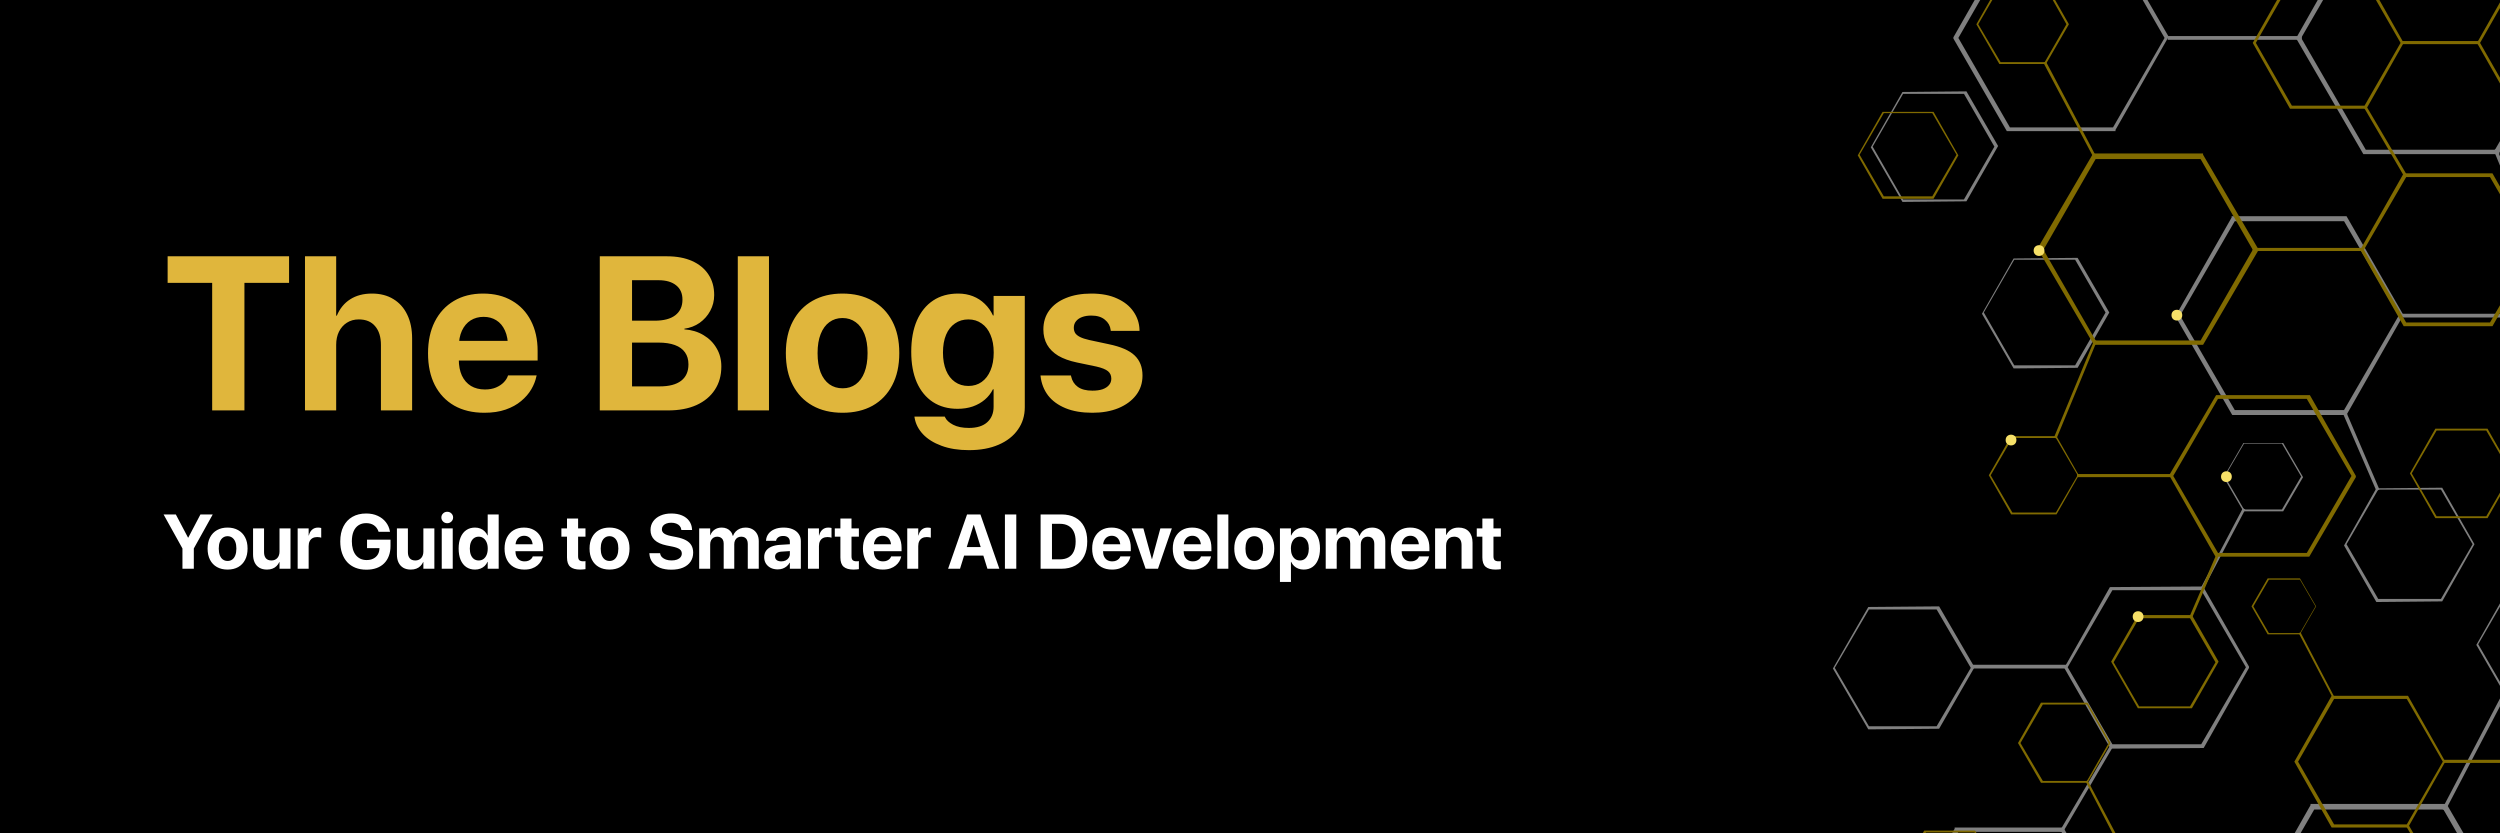 <svg width="1200" height="400" viewBox="0 0 1200 400" fill="none" xmlns="http://www.w3.org/2000/svg">
<g clip-path="url(#clip0_168_196)">
<rect width="1200" height="400" fill="black"/>
<g filter="url(#filter0_d_168_196)">
<g opacity="0.5">
<mask id="mask0_168_196" style="mask-type:luminance" maskUnits="userSpaceOnUse" x="483" y="-113" width="746" height="747">
<path d="M1228.29 633.259V-112.228L483 -112.228V633.259H1228.29Z" fill="white"/>
</mask>
<g mask="url(#mask0_168_196)">
<path d="M1077.45 438.836V438.239L1109.05 382.477V381.88H1174.33L1206.53 437.345V437.941L1174.93 493.405V494.002H1109.64L1077.45 438.537V438.836ZM1203.85 438.239L1172.84 384.564H1110.83L1079.83 438.239L1110.83 491.914H1172.84L1203.85 438.239Z" fill="white"/>
<path d="M912.885 438.836V438.239L938.225 393.808V393.212H990.395L1016.03 437.643V438.239L990.693 482.67V483.267H938.523L912.885 438.836ZM1014.24 438.239L989.501 395.299H940.013L915.27 438.239L940.013 481.179H989.501L1014.24 438.239Z" fill="white"/>
<path d="M879.794 316.874L896.787 287.353L930.772 287.054L947.765 316.278L930.772 345.799L896.787 346.097L879.794 316.874ZM945.976 316.576L929.579 288.545H897.085L880.688 316.576L897.085 344.606H929.579L945.976 316.576Z" fill="white"/>
<path d="M1067.31 225.03L1076.85 208.629H1095.93L1105.47 225.03L1095.93 241.431H1076.85L1067.31 225.03ZM1104.57 224.732L1095.33 208.927H1077.15L1067.91 224.732L1077.15 240.536H1095.33L1104.57 224.732Z" fill="white"/>
<path d="M1188.64 305.543L1202.06 281.985H1229.49L1242.9 305.244L1229.49 328.802H1202.06L1188.64 305.543ZM1241.71 305.244L1228.59 282.582H1202.66L1189.54 305.244L1202.66 327.907H1228.59L1241.71 305.244Z" fill="white"/>
<path d="M990.991 316.874V316.278L1012.75 277.81L1057.47 277.512L1079.53 315.979V316.576L1057.77 355.043L1013.05 355.341L990.991 316.874ZM1078.04 316.278L1056.58 279.301H1013.95L992.482 316.278L1013.95 353.254H1056.58L1078.04 316.278Z" fill="white"/>
<path d="M1173.74 385.161L1203.55 328.205L1202.06 327.311L1172.25 384.266L1173.74 385.161Z" fill="white"/>
<path d="M1057.47 279.003L1077.74 240.536L1076.55 239.94L1056.28 278.407L1057.47 279.003Z" fill="white"/>
<path d="M990.097 395.597L1014.24 354.446L1013.05 353.552L988.606 395.001L990.097 395.597Z" fill="white"/>
<path d="M992.184 315.085H946.572V316.874H992.184V315.085Z" fill="white"/>
<path d="M1102.19 14.803V14.206L1133.79 -41.556V-42.153H1199.08L1231.27 13.312V13.908L1199.67 69.372V69.969H1134.39L1102.19 14.505V14.803ZM1228.59 14.206L1197.59 -39.469H1135.58L1104.57 14.206L1135.58 67.881H1197.59L1228.59 14.206Z" fill="white"/>
<path d="M937.629 14.505V13.908L962.969 -30.523V-31.119H1015.14L1040.78 13.312V13.908L1015.44 58.339V58.936H963.267L937.629 14.505ZM1038.99 14.206L1014.25 -28.734H964.758L940.014 14.206L964.758 57.146H1014.25L1038.99 14.206Z" fill="white"/>
<path d="M1044.35 148.096V147.499L1071.19 100.385V99.788H1126.34L1153.47 146.903V147.499L1126.63 194.614V195.211H1071.48L1044.35 148.096ZM1151.38 147.499L1125.14 102.174H1072.68L1046.44 147.499L1072.68 192.825H1125.14L1151.38 147.499Z" fill="white"/>
<path d="M1125.14 257.831L1140.65 230.397L1172.25 230.099L1187.75 257.235L1172.25 284.669L1140.65 284.967L1125.14 257.831ZM1186.85 257.235L1171.65 230.994H1141.54L1126.34 257.235L1141.54 283.476H1171.65L1186.85 257.235Z" fill="white"/>
<path d="M951.342 146.605L966.546 120.065L997.252 119.767L1012.46 146.008L997.252 172.548L966.546 172.846L951.342 146.605ZM1010.67 146.008L996.059 120.662H966.844L952.236 146.008L966.844 171.355H996.059L1010.67 146.008Z" fill="white"/>
<path d="M897.979 66.689L913.183 40.149L943.89 39.851L959.094 66.092L943.89 92.632L913.183 92.93L897.979 66.689ZM957.305 66.39L942.697 41.044H913.482L898.874 66.39L913.482 91.737H942.697L957.305 66.39Z" fill="white"/>
<path d="M1104.87 13.312H1040.48V15.101H1104.87V13.312Z" fill="white"/>
<path d="M1220.54 125.433L1222.03 124.837L1198.48 67.285L1196.99 68.18L1220.54 125.433Z" fill="white"/>
<path d="M1208.32 146.605H1152.27V148.394H1208.32V146.605Z" fill="white"/>
<path d="M1140.65 231.59L1142.14 230.994L1126.04 193.421L1124.55 194.316L1140.65 231.59Z" fill="white"/>
<path d="M1103.98 300.473H1088.48L1080.72 287.055L1088.48 273.636H1103.98L1111.73 287.055L1103.98 300.473ZM1089.07 299.877H1103.98L1111.43 287.055L1103.98 274.232H1089.07L1081.62 287.055L1089.07 299.877Z" fill="#FFD300"/>
<path d="M1002.02 371.742H979.663L968.633 352.657L979.663 333.275H1002.02L1013.05 352.657L1002.02 371.742ZM980.557 370.847H1001.72L1012.16 352.657L1001.72 334.169H980.557L969.825 352.657L980.557 370.847Z" fill="#FFD300"/>
<path d="M948.063 436.45H923.617L911.692 415.576L923.617 394.703H948.063L959.987 415.576L948.063 436.45ZM924.511 435.555H947.765L959.391 415.576L947.765 395.597H924.511L912.885 415.576L924.511 435.555Z" fill="#FFD300"/>
<path d="M1155.85 393.212H1119.18L1101.29 361.603L1119.18 329.995H1155.85L1173.74 361.603L1155.85 393.212ZM1120.37 391.721H1155.25L1172.54 361.603L1155.25 331.486H1120.37L1103.08 361.603L1120.37 391.721Z" fill="#FFD300"/>
<path d="M1025.28 417.664L1001.13 371.145L1002.02 370.549L1026.47 416.769L1025.28 417.664Z" fill="#FFD300"/>
<path d="M1119.78 331.187L1103.38 299.877L1104.28 299.579L1120.67 330.889L1119.78 331.187Z" fill="#FFD300"/>
<path d="M1174.63 426.311L1154.96 392.615L1156.15 392.019L1175.82 425.715L1174.63 426.311Z" fill="#FFD300"/>
<path d="M1209.81 360.708H1172.84V362.199H1209.81V360.708Z" fill="#FFD300"/>
<path d="M1057.47 161.514H1004.71V160.918L978.173 115.593V114.996L1004.71 69.671H1057.47V70.267L1084 115.593V116.189L1057.47 161.514ZM1005.9 159.427H1056.28L1081.32 115.891L1056.28 72.354H1005.9L980.856 115.891L1005.9 159.427Z" fill="#FFD300"/>
<path d="M1196.39 152.569H1153.76L1132.9 115.891L1153.76 79.213H1196.39L1217.26 115.891L1196.39 152.569ZM1154.96 150.78H1195.2L1215.47 115.891L1195.2 81.002H1154.96L1134.68 115.891L1154.96 150.78Z" fill="#FFD300"/>
<path d="M1108.45 263.199H1063.43L1041.37 224.434V223.837L1063.73 185.668H1108.75L1130.81 224.434V225.03L1108.45 263.199ZM1064.63 261.41H1107.26L1128.72 224.434L1107.26 187.457H1064.63L1043.16 224.434L1064.63 261.41Z" fill="#FFD300"/>
<path d="M1052.11 335.958H1026.17L1013.35 313.594L1026.17 291.229H1052.11L1064.92 313.594L1052.11 335.958ZM1026.77 335.064H1051.21L1063.43 313.892L1051.21 292.72H1026.77L1014.54 313.892L1026.77 335.064Z" fill="#FFD300"/>
<path d="M987.116 242.922H965.353L954.621 224.135L965.353 205.349H987.116L997.848 224.135L987.116 242.922ZM965.95 242.027H986.818L997.252 224.135L986.818 206.244H965.95L955.515 224.135L965.95 242.027Z" fill="#FFD300"/>
<path d="M1194.01 244.711H1168.97L1156.75 223.241L1168.97 201.771H1194.01L1206.23 223.241L1194.01 244.711ZM1169.56 243.816H1193.41L1205.34 223.241L1193.41 202.665H1169.56L1157.64 223.241L1169.56 243.816Z" fill="#FFD300"/>
<path d="M1237.24 180.003H1212.19L1199.97 158.533L1212.19 137.063H1237.24L1249.46 158.533L1237.24 180.003ZM1213.09 178.81H1236.94L1248.86 158.234L1236.94 137.659H1213.09L1201.16 158.234L1213.09 178.81Z" fill="#FFD300"/>
<path d="M1230.68 40.746H1202.65L1188.94 16.592L1202.65 -7.562H1230.68L1244.39 16.592L1230.68 40.746ZM1203.55 39.553H1230.08L1243.2 16.592L1230.08 -6.369H1203.55L1190.43 16.592L1203.55 39.553Z" fill="#FFD300"/>
<path d="M982.048 26.73H959.69L948.659 7.646L959.69 -11.737H982.048L993.079 7.646L982.048 26.73ZM960.286 25.836H981.452L991.886 7.646L981.452 -10.842H960.286L949.554 7.646L960.286 25.836Z" fill="#FFD300"/>
<path d="M928.089 91.439H903.643L891.719 70.565L903.643 49.691H928.089L940.014 70.565L928.089 91.439ZM904.24 90.246H927.493L939.119 70.267L927.493 50.288H904.24L892.613 70.267L904.24 90.246Z" fill="#FFD300"/>
<path d="M1135.88 48.2H1099.21L1081.32 16.592L1099.21 -15.017H1135.88L1153.76 16.592L1135.88 48.2ZM1100.1 46.709H1134.98L1152.27 16.592L1134.98 -13.526H1100.1L1082.81 16.592L1100.1 46.709Z" fill="#FFD300"/>
<path d="M1005.3 72.354L980.855 26.134L982.048 25.538L1006.49 71.758L1005.3 72.354Z" fill="#FFD300"/>
<path d="M1133.49 114.996H1081.32V116.487H1133.49V114.996Z" fill="#FFD300"/>
<path d="M987.116 206.542L985.924 205.945L1005.3 159.129L1006.49 159.725L987.116 206.542Z" fill="#FFD300"/>
<path d="M1042.57 223.539H996.954V225.03H1042.57V223.539Z" fill="#FFD300"/>
<path d="M1052.11 292.72L1050.91 292.124L1064.03 261.708L1065.22 262.304L1052.11 292.72Z" fill="#FFD300"/>
<path d="M1154.36 81.3L1134.68 47.604L1135.88 47.008L1155.55 80.406L1154.36 81.3Z" fill="#FFD300"/>
<path d="M1189.84 15.697H1152.87V17.188H1189.84V15.697Z" fill="#FFD300"/>
</g>
</g>
<ellipse cx="978.735" cy="116.277" rx="2.585" ry="2.584" fill="#F6E068"/>
<ellipse cx="1044.9" cy="147.282" rx="2.585" ry="2.584" fill="#F6E068"/>
<ellipse cx="965.295" cy="207.226" rx="2.585" ry="2.584" fill="#F6E068"/>
<ellipse cx="1068.68" cy="224.796" rx="2.585" ry="2.584" fill="#F6E068"/>
<ellipse cx="1026.29" cy="291.975" rx="2.585" ry="2.584" fill="#F6E068"/>
</g>
<path d="M101.84 197V135.784H80.461V123.018H138.754V135.784H117.324V197H101.84ZM146.394 197V123.018H161.364V151.524H161.672C163.107 148.106 165.244 145.491 168.081 143.68C170.952 141.834 174.438 140.911 178.54 140.911C182.539 140.911 185.974 141.8 188.845 143.577C191.716 145.32 193.92 147.798 195.458 151.011C197.031 154.224 197.817 158.052 197.817 162.496V197H182.846V165.572C182.846 161.744 181.923 158.753 180.078 156.6C178.266 154.412 175.651 153.318 172.233 153.318C170.046 153.318 168.132 153.848 166.491 154.908C164.885 155.933 163.62 157.369 162.697 159.214C161.809 161.026 161.364 163.128 161.364 165.521V197H146.394ZM232.475 198.128C226.87 198.128 222.05 196.983 218.017 194.693C213.984 192.369 210.874 189.07 208.686 184.798C206.533 180.525 205.456 175.467 205.456 169.622V169.571C205.456 163.726 206.533 158.667 208.686 154.395C210.874 150.088 213.933 146.773 217.863 144.449C221.828 142.09 226.494 140.911 231.86 140.911C237.226 140.911 241.857 142.056 245.754 144.346C249.685 146.602 252.709 149.798 254.829 153.934C256.982 158.069 258.059 162.906 258.059 168.443V173.057H212.788V163.624H250.983L243.857 172.442V166.7C243.857 163.487 243.361 160.804 242.37 158.65C241.379 156.463 239.995 154.822 238.217 153.729C236.474 152.635 234.44 152.088 232.116 152.088C229.792 152.088 227.724 152.652 225.913 153.78C224.135 154.908 222.734 156.565 221.708 158.753C220.717 160.906 220.222 163.555 220.222 166.7V172.493C220.222 175.535 220.717 178.133 221.708 180.286C222.734 182.439 224.187 184.097 226.066 185.259C227.946 186.387 230.185 186.951 232.783 186.951C234.833 186.951 236.611 186.626 238.115 185.977C239.619 185.328 240.849 184.507 241.806 183.516C242.763 182.525 243.413 181.517 243.754 180.491L243.857 180.184H257.597L257.443 180.748C257.033 182.764 256.23 184.798 255.034 186.849C253.837 188.899 252.214 190.779 250.163 192.488C248.146 194.197 245.668 195.564 242.729 196.59C239.824 197.615 236.406 198.128 232.475 198.128ZM295.639 197V185.464H316.711C321.154 185.464 324.555 184.576 326.914 182.798C329.272 180.987 330.451 178.372 330.451 174.954V174.852C330.451 172.596 329.904 170.699 328.811 169.161C327.717 167.588 326.093 166.409 323.94 165.623C321.821 164.837 319.189 164.444 316.044 164.444H295.639V153.934H314.199C318.574 153.934 321.889 153.062 324.145 151.319C326.435 149.542 327.58 147.063 327.58 143.885V143.782C327.58 140.843 326.572 138.57 324.555 136.963C322.539 135.323 319.719 134.502 316.096 134.502H295.639V123.018H320.095C324.777 123.018 328.811 123.77 332.194 125.274C335.578 126.778 338.193 128.931 340.039 131.734C341.884 134.502 342.807 137.784 342.807 141.578V141.68C342.807 144.38 342.175 146.893 340.91 149.217C339.68 151.507 337.988 153.421 335.834 154.959C333.681 156.463 331.237 157.403 328.503 157.779V158.086C331.955 158.326 335.014 159.249 337.68 160.855C340.346 162.427 342.431 164.512 343.935 167.11C345.473 169.673 346.242 172.579 346.242 175.826V175.928C346.242 180.235 345.2 183.96 343.115 187.105C341.064 190.25 338.125 192.693 334.296 194.437C330.502 196.146 325.957 197 320.659 197H295.639ZM287.897 197V123.018H303.381V197H287.897ZM354.138 197V123.018H369.108V197H354.138ZM404.433 198.128C398.862 198.128 394.042 196.983 389.975 194.693C385.908 192.403 382.763 189.122 380.542 184.849C378.32 180.577 377.209 175.467 377.209 169.52V169.417C377.209 163.504 378.337 158.428 380.593 154.19C382.849 149.917 386.01 146.636 390.078 144.346C394.145 142.056 398.913 140.911 404.382 140.911C409.885 140.911 414.67 142.056 418.737 144.346C422.839 146.602 426.018 149.866 428.273 154.139C430.529 158.377 431.657 163.47 431.657 169.417V169.52C431.657 175.501 430.529 180.628 428.273 184.9C426.052 189.173 422.907 192.454 418.84 194.744C414.772 197 409.97 198.128 404.433 198.128ZM404.484 186.387C406.911 186.387 409.013 185.738 410.791 184.439C412.602 183.106 413.986 181.192 414.943 178.697C415.935 176.167 416.43 173.108 416.43 169.52V169.417C416.43 165.862 415.935 162.837 414.943 160.342C413.952 157.847 412.551 155.95 410.739 154.651C408.928 153.318 406.809 152.652 404.382 152.652C401.989 152.652 399.887 153.318 398.076 154.651C396.298 155.95 394.914 157.847 393.923 160.342C392.932 162.837 392.436 165.862 392.436 169.417V169.52C392.436 173.108 392.915 176.167 393.872 178.697C394.863 181.192 396.264 183.106 398.076 184.439C399.887 185.738 402.023 186.387 404.484 186.387ZM465.085 216.072C460.061 216.072 455.668 215.372 451.909 213.97C448.183 212.603 445.209 210.74 442.988 208.382C440.8 206.023 439.467 203.375 438.989 200.435L438.938 199.974H453.498L453.652 200.333C454.267 201.666 455.549 202.845 457.497 203.87C459.445 204.896 461.975 205.408 465.085 205.408C468.947 205.408 471.887 204.485 473.903 202.64C475.92 200.794 476.928 198.333 476.928 195.257V186.849H476.621C475.664 188.763 474.365 190.42 472.724 191.822C471.083 193.223 469.152 194.317 466.931 195.103C464.743 195.855 462.316 196.231 459.65 196.231C455.07 196.231 451.105 195.137 447.756 192.95C444.44 190.762 441.877 187.635 440.065 183.567C438.288 179.466 437.399 174.578 437.399 168.904V168.853C437.399 163.008 438.305 158.001 440.117 153.831C441.962 149.661 444.56 146.465 447.91 144.244C451.259 142.022 455.258 140.911 459.907 140.911C462.504 140.911 464.88 141.338 467.033 142.193C469.187 143.047 471.066 144.261 472.673 145.833C474.313 147.405 475.629 149.268 476.621 151.421H476.928V142.039H491.899V195.462C491.899 199.529 490.805 203.101 488.618 206.177C486.464 209.288 483.371 211.714 479.338 213.458C475.339 215.201 470.588 216.072 465.085 216.072ZM464.829 185.259C467.29 185.259 469.426 184.61 471.237 183.311C473.049 182.012 474.45 180.167 475.441 177.774C476.467 175.381 476.979 172.544 476.979 169.263V169.212C476.979 165.931 476.467 163.111 475.441 160.752C474.45 158.36 473.032 156.531 471.186 155.267C469.375 153.968 467.255 153.318 464.829 153.318C462.368 153.318 460.214 153.968 458.369 155.267C456.523 156.531 455.104 158.343 454.113 160.701C453.122 163.06 452.626 165.896 452.626 169.212V169.263C452.626 172.544 453.122 175.381 454.113 177.774C455.104 180.167 456.523 182.012 458.369 183.311C460.214 184.61 462.368 185.259 464.829 185.259ZM524.353 198.128C519.294 198.128 514.987 197.393 511.433 195.923C507.878 194.454 505.092 192.42 503.076 189.822C501.093 187.19 499.897 184.148 499.487 180.696L499.436 180.235H514.047L514.15 180.696C514.628 182.85 515.705 184.524 517.38 185.721C519.055 186.917 521.379 187.515 524.353 187.515C526.267 187.515 527.89 187.293 529.223 186.849C530.556 186.37 531.582 185.704 532.299 184.849C533.051 183.995 533.427 182.969 533.427 181.773V181.722C533.427 180.252 532.897 179.073 531.838 178.184C530.778 177.295 528.898 176.543 526.198 175.928L516.867 173.98C513.312 173.228 510.339 172.151 507.946 170.75C505.588 169.314 503.811 167.554 502.614 165.469C501.418 163.35 500.82 160.923 500.82 158.189V158.138C500.82 154.617 501.76 151.575 503.64 149.012C505.52 146.448 508.186 144.466 511.638 143.064C515.124 141.629 519.191 140.911 523.84 140.911C528.693 140.911 532.812 141.697 536.196 143.27C539.614 144.808 542.229 146.893 544.04 149.524C545.886 152.156 546.86 155.079 546.962 158.292V158.804H533.171L533.12 158.394C532.88 156.412 531.958 154.771 530.351 153.472C528.779 152.139 526.608 151.473 523.84 151.473C522.131 151.473 520.644 151.712 519.379 152.19C518.115 152.669 517.141 153.353 516.457 154.241C515.773 155.096 515.432 156.121 515.432 157.317V157.369C515.432 158.292 515.654 159.129 516.098 159.881C516.577 160.599 517.363 161.231 518.457 161.778C519.55 162.325 521.02 162.803 522.866 163.213L532.197 165.213C537.973 166.409 542.109 168.204 544.604 170.596C547.133 172.989 548.398 176.202 548.398 180.235V180.286C548.398 183.875 547.373 187.002 545.322 189.668C543.271 192.334 540.434 194.419 536.811 195.923C533.222 197.393 529.069 198.128 524.353 198.128Z" fill="#E0B63C"/>
<path d="M87.575 273V263.262L78.506 246.93H84.395L90.249 258.059H90.376L96.211 246.93H102.119L93.031 263.262V273H87.575ZM109.237 273.397C107.274 273.397 105.575 272.994 104.142 272.187C102.709 271.38 101.601 270.224 100.818 268.718C100.035 267.213 99.644 265.412 99.644 263.316V263.28C99.644 261.197 100.041 259.408 100.836 257.915C101.631 256.409 102.745 255.253 104.178 254.446C105.611 253.639 107.292 253.235 109.219 253.235C111.158 253.235 112.844 253.639 114.277 254.446C115.723 255.241 116.843 256.391 117.638 257.896C118.433 259.39 118.83 261.185 118.83 263.28V263.316C118.83 265.424 118.433 267.231 117.638 268.736C116.855 270.242 115.747 271.398 114.313 272.205C112.88 273 111.188 273.397 109.237 273.397ZM109.255 269.26C110.11 269.26 110.851 269.031 111.477 268.574C112.115 268.104 112.603 267.43 112.94 266.55C113.29 265.659 113.464 264.581 113.464 263.316V263.28C113.464 262.028 113.29 260.962 112.94 260.083C112.591 259.203 112.097 258.535 111.459 258.077C110.821 257.607 110.074 257.373 109.219 257.373C108.376 257.373 107.635 257.607 106.997 258.077C106.37 258.535 105.882 259.203 105.533 260.083C105.184 260.962 105.009 262.028 105.009 263.28V263.316C105.009 264.581 105.178 265.659 105.515 266.55C105.864 267.43 106.358 268.104 106.997 268.574C107.635 269.031 108.388 269.26 109.255 269.26ZM128.152 273.397C126.731 273.397 125.521 273.108 124.521 272.53C123.533 271.94 122.775 271.103 122.245 270.019C121.727 268.935 121.468 267.64 121.468 266.135V253.633H126.743V265.033C126.743 266.297 127.038 267.279 127.628 267.978C128.231 268.676 129.122 269.025 130.302 269.025C130.892 269.025 131.422 268.923 131.892 268.718C132.374 268.514 132.783 268.224 133.121 267.851C133.458 267.466 133.717 267.014 133.897 266.496C134.078 265.966 134.168 265.388 134.168 264.762V253.633H139.444V273H134.168V269.802H134.06C133.723 270.537 133.277 271.175 132.723 271.717C132.181 272.259 131.525 272.675 130.754 272.964C129.995 273.253 129.128 273.397 128.152 273.397ZM142.876 273V253.633H148.152V257.011H148.26C148.549 255.819 149.073 254.891 149.832 254.229C150.591 253.567 151.536 253.235 152.668 253.235C152.958 253.235 153.235 253.253 153.5 253.29C153.764 253.326 153.993 253.374 154.186 253.434V258.077C153.969 257.993 153.692 257.927 153.355 257.878C153.018 257.818 152.656 257.788 152.271 257.788C151.404 257.788 150.663 257.957 150.049 258.294C149.435 258.631 148.965 259.125 148.64 259.775C148.314 260.426 148.152 261.221 148.152 262.16V273H142.876ZM175.884 273.452C173.933 273.452 172.18 273.145 170.626 272.53C169.085 271.916 167.772 271.025 166.688 269.856C165.604 268.676 164.773 267.249 164.195 265.575C163.617 263.901 163.328 262.004 163.328 259.884V259.866C163.328 257.071 163.833 254.681 164.845 252.693C165.857 250.694 167.29 249.158 169.145 248.086C171.012 247.014 173.216 246.479 175.757 246.479C177.853 246.479 179.702 246.852 181.304 247.599C182.906 248.333 184.206 249.345 185.206 250.634C186.218 251.923 186.868 253.386 187.157 255.024L187.211 255.277H181.737L181.665 255.096C181.231 253.832 180.509 252.85 179.497 252.151C178.485 251.453 177.245 251.104 175.775 251.104C174.342 251.104 173.108 251.447 172.072 252.133C171.048 252.808 170.259 253.795 169.705 255.096C169.163 256.397 168.892 257.969 168.892 259.812V259.83C168.892 261.239 169.055 262.503 169.38 263.624C169.705 264.732 170.175 265.671 170.789 266.442C171.415 267.213 172.162 267.803 173.029 268.212C173.909 268.622 174.89 268.827 175.974 268.827C177.154 268.827 178.196 268.61 179.1 268.176C180.015 267.731 180.732 267.11 181.25 266.315C181.779 265.508 182.069 264.569 182.117 263.497L182.135 263.118H176.173V259.053H187.446V262.052C187.446 263.822 187.181 265.412 186.651 266.821C186.133 268.23 185.375 269.429 184.375 270.417C183.387 271.404 182.177 272.157 180.744 272.675C179.31 273.193 177.69 273.452 175.884 273.452ZM197.202 273.397C195.781 273.397 194.57 273.108 193.571 272.53C192.583 271.94 191.824 271.103 191.294 270.019C190.777 268.935 190.518 267.64 190.518 266.135V253.633H195.793V265.033C195.793 266.297 196.088 267.279 196.678 267.978C197.28 268.676 198.172 269.025 199.352 269.025C199.942 269.025 200.472 268.923 200.942 268.718C201.424 268.514 201.833 268.224 202.17 267.851C202.508 267.466 202.767 267.014 202.947 266.496C203.128 265.966 203.218 265.388 203.218 264.762V253.633H208.494V273H203.218V269.802H203.11C202.773 270.537 202.327 271.175 201.773 271.717C201.231 272.259 200.575 272.675 199.804 272.964C199.045 273.253 198.178 273.397 197.202 273.397ZM212.035 273V253.633H217.31V273H212.035ZM214.672 251.14C213.877 251.14 213.209 250.869 212.667 250.327C212.125 249.785 211.854 249.14 211.854 248.394C211.854 247.635 212.125 246.99 212.667 246.46C213.209 245.918 213.877 245.647 214.672 245.647C215.467 245.647 216.136 245.918 216.678 246.46C217.22 246.99 217.491 247.635 217.491 248.394C217.491 249.14 217.22 249.785 216.678 250.327C216.136 250.869 215.467 251.14 214.672 251.14ZM228.023 273.397C226.397 273.397 224.994 272.994 223.814 272.187C222.634 271.38 221.724 270.224 221.086 268.718C220.46 267.213 220.146 265.412 220.146 263.316V263.298C220.146 261.191 220.466 259.39 221.104 257.896C221.742 256.391 222.646 255.241 223.814 254.446C224.994 253.639 226.397 253.235 228.023 253.235C228.939 253.235 229.782 253.386 230.553 253.687C231.324 253.988 231.998 254.422 232.576 254.988C233.166 255.542 233.636 256.21 233.985 256.993H234.094V246.93H239.369V273H234.094V269.694H233.985C233.648 270.465 233.19 271.127 232.612 271.681C232.034 272.223 231.36 272.645 230.589 272.946C229.818 273.247 228.963 273.397 228.023 273.397ZM229.794 269.025C230.649 269.025 231.402 268.797 232.052 268.339C232.703 267.869 233.208 267.207 233.57 266.352C233.931 265.496 234.112 264.485 234.112 263.316V263.298C234.112 262.13 233.925 261.124 233.552 260.281C233.19 259.426 232.685 258.77 232.034 258.312C231.396 257.842 230.649 257.607 229.794 257.607C228.915 257.607 228.156 257.836 227.518 258.294C226.879 258.752 226.385 259.408 226.036 260.263C225.687 261.106 225.512 262.118 225.512 263.298V263.316C225.512 264.485 225.681 265.496 226.018 266.352C226.367 267.207 226.861 267.869 227.5 268.339C228.15 268.797 228.915 269.025 229.794 269.025ZM251.708 273.397C249.733 273.397 248.035 272.994 246.614 272.187C245.193 271.368 244.097 270.206 243.326 268.7C242.567 267.195 242.188 265.412 242.188 263.353V263.334C242.188 261.275 242.567 259.492 243.326 257.987C244.097 256.469 245.174 255.301 246.56 254.482C247.957 253.651 249.601 253.235 251.492 253.235C253.383 253.235 255.015 253.639 256.388 254.446C257.773 255.241 258.839 256.367 259.585 257.824C260.344 259.282 260.724 260.986 260.724 262.937V264.563H244.771V261.239H258.23L255.719 264.346V262.323C255.719 261.191 255.545 260.245 255.195 259.486C254.846 258.715 254.358 258.137 253.732 257.752C253.118 257.367 252.401 257.174 251.582 257.174C250.763 257.174 250.034 257.373 249.396 257.77C248.77 258.167 248.276 258.752 247.915 259.522C247.565 260.281 247.391 261.215 247.391 262.323V264.364C247.391 265.436 247.565 266.352 247.915 267.11C248.276 267.869 248.788 268.453 249.45 268.863C250.113 269.26 250.902 269.459 251.817 269.459C252.54 269.459 253.166 269.345 253.696 269.116C254.226 268.887 254.659 268.598 254.997 268.249C255.334 267.899 255.563 267.544 255.683 267.183L255.719 267.074H260.561L260.507 267.273C260.362 267.984 260.079 268.7 259.658 269.423C259.236 270.146 258.664 270.808 257.941 271.41C257.231 272.012 256.358 272.494 255.322 272.855C254.298 273.217 253.094 273.397 251.708 273.397ZM278.483 273.397C276.339 273.397 274.749 272.946 273.713 272.042C272.678 271.139 272.16 269.652 272.16 267.58V257.607H269.468V253.633H272.16V248.899H277.489V253.633H281.03V257.607H277.489V267.002C277.489 267.905 277.688 268.538 278.085 268.899C278.495 269.248 279.097 269.423 279.892 269.423C280.133 269.423 280.344 269.417 280.524 269.405C280.705 269.381 280.874 269.357 281.03 269.333V273.199C280.741 273.247 280.38 273.289 279.946 273.325C279.525 273.373 279.037 273.397 278.483 273.397ZM292.575 273.397C290.611 273.397 288.913 272.994 287.48 272.187C286.047 271.38 284.939 270.224 284.156 268.718C283.373 267.213 282.981 265.412 282.981 263.316V263.28C282.981 261.197 283.379 259.408 284.174 257.915C284.969 256.409 286.083 255.253 287.516 254.446C288.949 253.639 290.63 253.235 292.557 253.235C294.496 253.235 296.182 253.639 297.615 254.446C299.061 255.241 300.181 256.391 300.976 257.896C301.771 259.39 302.168 261.185 302.168 263.28V263.316C302.168 265.424 301.771 267.231 300.976 268.736C300.193 270.242 299.085 271.398 297.651 272.205C296.218 273 294.526 273.397 292.575 273.397ZM292.593 269.26C293.448 269.26 294.189 269.031 294.815 268.574C295.453 268.104 295.941 267.43 296.278 266.55C296.628 265.659 296.802 264.581 296.802 263.316V263.28C296.802 262.028 296.628 260.962 296.278 260.083C295.929 259.203 295.435 258.535 294.797 258.077C294.159 257.607 293.412 257.373 292.557 257.373C291.714 257.373 290.973 257.607 290.334 258.077C289.708 258.535 289.22 259.203 288.871 260.083C288.522 260.962 288.347 262.028 288.347 263.28V263.316C288.347 264.581 288.516 265.659 288.853 266.55C289.202 267.43 289.696 268.104 290.334 268.574C290.973 269.031 291.726 269.26 292.593 269.26ZM322.204 273.452C320.144 273.452 318.343 273.151 316.802 272.548C315.272 271.934 314.068 271.061 313.188 269.929C312.309 268.785 311.815 267.411 311.707 265.81L311.689 265.521H316.838L316.874 265.719C316.994 266.394 317.296 266.978 317.777 267.472C318.271 267.953 318.91 268.333 319.692 268.61C320.475 268.875 321.361 269.007 322.348 269.007C323.36 269.007 324.227 268.875 324.95 268.61C325.684 268.333 326.25 267.947 326.648 267.454C327.057 266.948 327.262 266.364 327.262 265.701V265.683C327.262 264.804 326.913 264.117 326.214 263.624C325.528 263.118 324.372 262.696 322.746 262.359L320 261.817C317.434 261.299 315.501 260.426 314.2 259.197C312.899 257.969 312.249 256.373 312.249 254.41V254.392C312.249 252.802 312.677 251.417 313.532 250.236C314.387 249.044 315.561 248.123 317.055 247.472C318.548 246.81 320.258 246.479 322.186 246.479C324.197 246.479 325.931 246.792 327.389 247.418C328.858 248.044 330.002 248.93 330.821 250.074C331.64 251.218 332.092 252.549 332.176 254.066L332.194 254.41H327.045L327.027 254.193C326.931 253.506 326.672 252.922 326.25 252.44C325.829 251.947 325.269 251.567 324.57 251.302C323.884 251.037 323.089 250.905 322.186 250.905C321.258 250.905 320.457 251.043 319.783 251.32C319.108 251.585 318.59 251.953 318.229 252.422C317.88 252.892 317.705 253.44 317.705 254.066V254.084C317.705 254.903 318.054 255.566 318.753 256.072C319.451 256.578 320.548 256.981 322.041 257.282L324.805 257.842C326.624 258.204 328.117 258.703 329.286 259.342C330.454 259.98 331.315 260.787 331.869 261.763C332.435 262.726 332.718 263.889 332.718 265.25V265.268C332.718 266.942 332.297 268.393 331.454 269.622C330.623 270.838 329.418 271.784 327.84 272.458C326.275 273.12 324.396 273.452 322.204 273.452ZM335.609 273V253.633H340.884V256.885H340.993C341.39 255.777 342.065 254.891 343.016 254.229C343.98 253.567 345.112 253.235 346.413 253.235C347.316 253.235 348.129 253.392 348.852 253.705C349.574 254.018 350.182 254.47 350.676 255.06C351.182 255.65 351.537 256.373 351.742 257.228H351.851C352.14 256.409 352.573 255.704 353.151 255.114C353.742 254.512 354.434 254.048 355.229 253.723C356.036 253.398 356.915 253.235 357.867 253.235C359.131 253.235 360.239 253.506 361.191 254.048C362.142 254.59 362.883 255.349 363.413 256.325C363.943 257.3 364.208 258.444 364.208 259.757V273H358.933V261.076C358.933 260.329 358.806 259.697 358.553 259.179C358.312 258.661 357.957 258.27 357.487 258.005C357.03 257.74 356.458 257.607 355.771 257.607C355.109 257.607 354.524 257.758 354.019 258.059C353.525 258.36 353.139 258.782 352.862 259.324C352.585 259.866 352.447 260.498 352.447 261.221V273H347.37V260.914C347.37 260.215 347.244 259.619 346.991 259.125C346.738 258.631 346.376 258.258 345.907 258.005C345.449 257.74 344.895 257.607 344.245 257.607C343.582 257.607 342.998 257.764 342.492 258.077C341.986 258.39 341.589 258.824 341.3 259.378C341.023 259.932 340.884 260.576 340.884 261.311V273H335.609ZM373.313 273.307C372.025 273.307 370.893 273.06 369.917 272.566C368.941 272.061 368.177 271.368 367.623 270.489C367.081 269.597 366.81 268.586 366.81 267.454V267.417C366.81 266.237 367.105 265.231 367.695 264.4C368.285 263.557 369.14 262.895 370.26 262.413C371.38 261.931 372.741 261.636 374.343 261.528L381.895 261.058V264.346L375.138 264.78C374.126 264.84 373.356 265.081 372.826 265.502C372.296 265.912 372.031 266.46 372.031 267.146V267.183C372.031 267.893 372.302 268.453 372.844 268.863C373.386 269.26 374.114 269.459 375.03 269.459C375.813 269.459 376.511 269.308 377.125 269.007C377.752 268.694 378.24 268.273 378.589 267.743C378.95 267.201 379.131 266.592 379.131 265.918V260.046C379.131 259.191 378.86 258.517 378.318 258.023C377.776 257.517 376.987 257.264 375.951 257.264C374.964 257.264 374.181 257.469 373.603 257.878C373.024 258.288 372.669 258.806 372.537 259.432L372.5 259.595H367.677L367.695 259.378C367.791 258.186 368.183 257.126 368.869 256.198C369.568 255.271 370.531 254.548 371.76 254.03C373 253.5 374.47 253.235 376.168 253.235C377.842 253.235 379.293 253.506 380.522 254.048C381.75 254.578 382.702 255.331 383.376 256.307C384.063 257.282 384.406 258.42 384.406 259.721V273H379.131V270.109H379.022C378.661 270.772 378.191 271.344 377.613 271.826C377.047 272.295 376.403 272.663 375.68 272.928C374.958 273.181 374.169 273.307 373.313 273.307ZM387.821 273V253.633H393.096V257.011H393.205C393.494 255.819 394.018 254.891 394.776 254.229C395.535 253.567 396.481 253.235 397.613 253.235C397.902 253.235 398.179 253.253 398.444 253.29C398.709 253.326 398.938 253.374 399.13 253.434V258.077C398.914 257.993 398.637 257.927 398.299 257.878C397.962 257.818 397.601 257.788 397.215 257.788C396.348 257.788 395.607 257.957 394.993 258.294C394.379 258.631 393.909 259.125 393.584 259.775C393.259 260.426 393.096 261.221 393.096 262.16V273H387.821ZM409.717 273.397C407.573 273.397 405.984 272.946 404.948 272.042C403.912 271.139 403.394 269.652 403.394 267.58V257.607H400.702V253.633H403.394V248.899H408.724V253.633H412.265V257.607H408.724V267.002C408.724 267.905 408.922 268.538 409.32 268.899C409.729 269.248 410.332 269.423 411.126 269.423C411.367 269.423 411.578 269.417 411.759 269.405C411.939 269.381 412.108 269.357 412.265 269.333V273.199C411.976 273.247 411.614 273.289 411.181 273.325C410.759 273.373 410.271 273.397 409.717 273.397ZM423.737 273.397C421.762 273.397 420.063 272.994 418.642 272.187C417.221 271.368 416.125 270.206 415.354 268.7C414.595 267.195 414.216 265.412 414.216 263.353V263.334C414.216 261.275 414.595 259.492 415.354 257.987C416.125 256.469 417.203 255.301 418.588 254.482C419.985 253.651 421.629 253.235 423.52 253.235C425.411 253.235 427.043 253.639 428.416 254.446C429.801 255.241 430.867 256.367 431.614 257.824C432.373 259.282 432.752 260.986 432.752 262.937V264.563H416.799V261.239H430.259L427.748 264.346V262.323C427.748 261.191 427.573 260.245 427.224 259.486C426.874 258.715 426.387 258.137 425.76 257.752C425.146 257.367 424.429 257.174 423.61 257.174C422.791 257.174 422.063 257.373 421.424 257.77C420.798 258.167 420.304 258.752 419.943 259.522C419.594 260.281 419.419 261.215 419.419 262.323V264.364C419.419 265.436 419.594 266.352 419.943 267.11C420.304 267.869 420.816 268.453 421.479 268.863C422.141 269.26 422.93 269.459 423.845 269.459C424.568 269.459 425.194 269.345 425.724 269.116C426.254 268.887 426.688 268.598 427.025 268.249C427.362 267.899 427.591 267.544 427.711 267.183L427.748 267.074H432.589L432.535 267.273C432.391 267.984 432.108 268.7 431.686 269.423C431.264 270.146 430.692 270.808 429.97 271.41C429.259 272.012 428.386 272.494 427.35 272.855C426.326 273.217 425.122 273.397 423.737 273.397ZM435.48 273V253.633H440.755V257.011H440.864C441.153 255.819 441.677 254.891 442.436 254.229C443.194 253.567 444.14 253.235 445.272 253.235C445.561 253.235 445.838 253.253 446.103 253.29C446.368 253.326 446.597 253.374 446.79 253.434V258.077C446.573 257.993 446.296 257.927 445.958 257.878C445.621 257.818 445.26 257.788 444.875 257.788C444.007 257.788 443.267 257.957 442.652 258.294C442.038 258.631 441.568 259.125 441.243 259.775C440.918 260.426 440.755 261.221 440.755 262.16V273H435.48ZM455.082 273L464.188 246.93H468.993V251.989H467.331L460.809 273H455.082ZM459.978 266.677L461.315 262.594H473.474L474.811 266.677H459.978ZM473.961 273L467.439 251.989V246.93H470.601L479.688 273H473.961ZM482.362 273V246.93H487.818V273H482.362ZM499.489 273V246.93H509.444C512.057 246.93 514.286 247.43 516.128 248.43C517.983 249.429 519.404 250.893 520.392 252.82C521.38 254.735 521.874 257.071 521.874 259.83V259.866C521.874 262.624 521.38 264.985 520.392 266.948C519.417 268.911 518.001 270.41 516.146 271.446C514.292 272.482 512.057 273 509.444 273H499.489ZM504.945 268.483H508.793C510.419 268.483 511.792 268.158 512.913 267.508C514.033 266.857 514.876 265.894 515.442 264.617C516.02 263.34 516.309 261.763 516.309 259.884V259.848C516.309 258.029 516.014 256.493 515.424 255.241C514.846 253.988 513.997 253.043 512.876 252.404C511.756 251.754 510.395 251.429 508.793 251.429H504.945V268.483ZM533.761 273.397C531.786 273.397 530.088 272.994 528.667 272.187C527.245 271.368 526.149 270.206 525.378 268.7C524.62 267.195 524.24 265.412 524.24 263.353V263.334C524.24 261.275 524.62 259.492 525.378 257.987C526.149 256.469 527.227 255.301 528.612 254.482C530.009 253.651 531.653 253.235 533.544 253.235C535.435 253.235 537.067 253.639 538.44 254.446C539.826 255.241 540.891 256.367 541.638 257.824C542.397 259.282 542.776 260.986 542.776 262.937V264.563H526.824V261.239H540.283L537.772 264.346V262.323C537.772 261.191 537.597 260.245 537.248 259.486C536.899 258.715 536.411 258.137 535.785 257.752C535.17 257.367 534.454 257.174 533.635 257.174C532.816 257.174 532.087 257.373 531.449 257.77C530.822 258.167 530.329 258.752 529.967 259.522C529.618 260.281 529.443 261.215 529.443 262.323V264.364C529.443 265.436 529.618 266.352 529.967 267.11C530.329 267.869 530.84 268.453 531.503 268.863C532.165 269.26 532.954 269.459 533.87 269.459C534.592 269.459 535.219 269.345 535.749 269.116C536.278 268.887 536.712 268.598 537.049 268.249C537.387 267.899 537.615 267.544 537.736 267.183L537.772 267.074H542.614L542.56 267.273C542.415 267.984 542.132 268.7 541.71 269.423C541.289 270.146 540.717 270.808 539.994 271.41C539.284 272.012 538.41 272.494 537.375 272.855C536.351 273.217 535.146 273.397 533.761 273.397ZM549.895 273L543.192 253.633H548.829L552.875 268.339H552.984L556.977 253.633H562.487L555.838 273H549.895ZM572.459 273.397C570.484 273.397 568.786 272.994 567.365 272.187C565.944 271.368 564.847 270.206 564.077 268.7C563.318 267.195 562.938 265.412 562.938 263.353V263.334C562.938 261.275 563.318 259.492 564.077 257.987C564.847 256.469 565.925 255.301 567.311 254.482C568.708 253.651 570.352 253.235 572.243 253.235C574.134 253.235 575.766 253.639 577.139 254.446C578.524 255.241 579.59 256.367 580.336 257.824C581.095 259.282 581.475 260.986 581.475 262.937V264.563H565.522V261.239H578.981L576.47 264.346V262.323C576.47 261.191 576.296 260.245 575.946 259.486C575.597 258.715 575.109 258.137 574.483 257.752C573.869 257.367 573.152 257.174 572.333 257.174C571.514 257.174 570.785 257.373 570.147 257.77C569.521 258.167 569.027 258.752 568.666 259.522C568.316 260.281 568.142 261.215 568.142 262.323V264.364C568.142 265.436 568.316 266.352 568.666 267.11C569.027 267.869 569.539 268.453 570.201 268.863C570.864 269.26 571.653 269.459 572.568 269.459C573.291 269.459 573.917 269.345 574.447 269.116C574.977 268.887 575.41 268.598 575.748 268.249C576.085 267.899 576.314 267.544 576.434 267.183L576.47 267.074H581.312L581.258 267.273C581.113 267.984 580.83 268.7 580.409 269.423C579.987 270.146 579.415 270.808 578.692 271.41C577.982 272.012 577.109 272.494 576.073 272.855C575.049 273.217 573.845 273.397 572.459 273.397ZM584.329 273V246.93H589.604V273H584.329ZM602.052 273.397C600.089 273.397 598.391 272.994 596.958 272.187C595.524 271.38 594.416 270.224 593.633 268.718C592.85 267.213 592.459 265.412 592.459 263.316V263.28C592.459 261.197 592.856 259.408 593.651 257.915C594.446 256.409 595.56 255.253 596.994 254.446C598.427 253.639 600.107 253.235 602.034 253.235C603.973 253.235 605.66 253.639 607.093 254.446C608.538 255.241 609.658 256.391 610.453 257.896C611.248 259.39 611.646 261.185 611.646 263.28V263.316C611.646 265.424 611.248 267.231 610.453 268.736C609.67 270.242 608.562 271.398 607.129 272.205C605.696 273 604.003 273.397 602.052 273.397ZM602.07 269.26C602.925 269.26 603.666 269.031 604.292 268.574C604.931 268.104 605.419 267.43 605.756 266.55C606.105 265.659 606.28 264.581 606.28 263.316V263.28C606.28 262.028 606.105 260.962 605.756 260.083C605.407 259.203 604.913 258.535 604.274 258.077C603.636 257.607 602.889 257.373 602.034 257.373C601.191 257.373 600.45 257.607 599.812 258.077C599.186 258.535 598.698 259.203 598.349 260.083C597.999 260.962 597.825 262.028 597.825 263.28V263.316C597.825 264.581 597.993 265.659 598.331 266.55C598.68 267.43 599.174 268.104 599.812 268.574C600.45 269.031 601.203 269.26 602.07 269.26ZM614.374 279.323V253.633H619.649V257.011H619.775C620.125 256.228 620.582 255.554 621.148 254.988C621.727 254.422 622.395 253.988 623.154 253.687C623.925 253.386 624.768 253.235 625.683 253.235C627.321 253.235 628.73 253.639 629.911 254.446C631.091 255.241 632 256.391 632.639 257.896C633.277 259.402 633.596 261.203 633.596 263.298V263.316C633.596 265.412 633.277 267.213 632.639 268.718C632.012 270.224 631.115 271.38 629.947 272.187C628.778 272.994 627.381 273.397 625.755 273.397C624.84 273.397 623.991 273.247 623.208 272.946C622.425 272.645 621.745 272.223 621.167 271.681C620.588 271.127 620.119 270.465 619.757 269.694H619.649V279.323H614.374ZM623.949 269.025C624.828 269.025 625.587 268.797 626.225 268.339C626.863 267.869 627.357 267.207 627.707 266.352C628.056 265.496 628.23 264.485 628.23 263.316V263.298C628.23 262.118 628.056 261.1 627.707 260.245C627.357 259.39 626.857 258.74 626.207 258.294C625.569 257.836 624.816 257.607 623.949 257.607C623.094 257.607 622.341 257.842 621.69 258.312C621.04 258.77 620.534 259.426 620.173 260.281C619.812 261.124 619.631 262.136 619.631 263.316V263.334C619.631 264.491 619.812 265.496 620.173 266.352C620.546 267.207 621.052 267.869 621.69 268.339C622.341 268.797 623.094 269.025 623.949 269.025ZM636.342 273V253.633H641.618V256.885H641.726C642.124 255.777 642.798 254.891 643.75 254.229C644.713 253.567 645.845 253.235 647.146 253.235C648.049 253.235 648.862 253.392 649.585 253.705C650.308 254.018 650.916 254.47 651.41 255.06C651.916 255.65 652.271 256.373 652.476 257.228H652.584C652.873 256.409 653.307 255.704 653.885 255.114C654.475 254.512 655.167 254.048 655.962 253.723C656.769 253.398 657.649 253.235 658.6 253.235C659.865 253.235 660.973 253.506 661.924 254.048C662.876 254.59 663.617 255.349 664.146 256.325C664.676 257.3 664.941 258.444 664.941 259.757V273H659.666V261.076C659.666 260.329 659.54 259.697 659.287 259.179C659.046 258.661 658.69 258.27 658.221 258.005C657.763 257.74 657.191 257.607 656.504 257.607C655.842 257.607 655.258 257.758 654.752 258.059C654.258 258.36 653.873 258.782 653.596 259.324C653.319 259.866 653.18 260.498 653.18 261.221V273H648.104V260.914C648.104 260.215 647.977 259.619 647.724 259.125C647.471 258.631 647.11 258.258 646.64 258.005C646.182 257.74 645.628 257.607 644.978 257.607C644.316 257.607 643.731 257.764 643.226 258.077C642.72 258.39 642.322 258.824 642.033 259.378C641.756 259.932 641.618 260.576 641.618 261.311V273H636.342ZM677.1 273.397C675.125 273.397 673.427 272.994 672.005 272.187C670.584 271.368 669.488 270.206 668.717 268.7C667.958 267.195 667.579 265.412 667.579 263.353V263.334C667.579 261.275 667.958 259.492 668.717 257.987C669.488 256.469 670.566 255.301 671.951 254.482C673.348 253.651 674.992 253.235 676.883 253.235C678.774 253.235 680.406 253.639 681.779 254.446C683.164 255.241 684.23 256.367 684.977 257.824C685.736 259.282 686.115 260.986 686.115 262.937V264.563H670.163V261.239H683.622L681.111 264.346V262.323C681.111 261.191 680.936 260.245 680.587 259.486C680.238 258.715 679.75 258.137 679.124 257.752C678.509 257.367 677.793 257.174 676.974 257.174C676.155 257.174 675.426 257.373 674.788 257.77C674.161 258.167 673.667 258.752 673.306 259.522C672.957 260.281 672.782 261.215 672.782 262.323V264.364C672.782 265.436 672.957 266.352 673.306 267.11C673.667 267.869 674.179 268.453 674.842 268.863C675.504 269.26 676.293 269.459 677.208 269.459C677.931 269.459 678.557 269.345 679.087 269.116C679.617 268.887 680.051 268.598 680.388 268.249C680.725 267.899 680.954 267.544 681.075 267.183L681.111 267.074H685.953L685.898 267.273C685.754 267.984 685.471 268.7 685.049 269.423C684.628 270.146 684.056 270.808 683.333 271.41C682.622 272.012 681.749 272.494 680.713 272.855C679.69 273.217 678.485 273.397 677.1 273.397ZM688.843 273V253.633H694.119V256.812H694.227C694.733 255.704 695.48 254.831 696.467 254.193C697.455 253.555 698.677 253.235 700.135 253.235C702.267 253.235 703.911 253.88 705.067 255.168C706.235 256.445 706.819 258.222 706.819 260.498V273H701.544V261.582C701.544 260.317 701.243 259.342 700.641 258.655C700.05 257.957 699.165 257.607 697.985 257.607C697.202 257.607 696.521 257.788 695.943 258.149C695.365 258.499 694.914 258.993 694.588 259.631C694.275 260.269 694.119 261.016 694.119 261.871V273H688.843ZM717.858 273.397C715.714 273.397 714.124 272.946 713.088 272.042C712.053 271.139 711.535 269.652 711.535 267.58V257.607H708.843V253.633H711.535V248.899H716.864V253.633H720.405V257.607H716.864V267.002C716.864 267.905 717.063 268.538 717.46 268.899C717.87 269.248 718.472 269.423 719.267 269.423C719.508 269.423 719.719 269.417 719.899 269.405C720.08 269.381 720.249 269.357 720.405 269.333V273.199C720.116 273.247 719.755 273.289 719.321 273.325C718.9 273.373 718.412 273.397 717.858 273.397Z" fill="white"/>
</g>
<defs>
<filter id="filter0_d_168_196" x="479" y="-216" width="863" height="933" filterUnits="userSpaceOnUse" color-interpolation-filters="sRGB">
<feFlood flood-opacity="0" result="BackgroundImageFix"/>
<feColorMatrix in="SourceAlpha" type="matrix" values="0 0 0 0 0 0 0 0 0 0 0 0 0 0 0 0 0 0 127 0" result="hardAlpha"/>
<feOffset dy="4"/>
<feGaussianBlur stdDeviation="2"/>
<feComposite in2="hardAlpha" operator="out"/>
<feColorMatrix type="matrix" values="0 0 0 0 0 0 0 0 0 0 0 0 0 0 0 0 0 0 0.25 0"/>
<feBlend mode="normal" in2="BackgroundImageFix" result="effect1_dropShadow_168_196"/>
<feBlend mode="normal" in="SourceGraphic" in2="effect1_dropShadow_168_196" result="shape"/>
</filter>
<clipPath id="clip0_168_196">
<rect width="1200" height="400" fill="white"/>
</clipPath>
</defs>
</svg>

